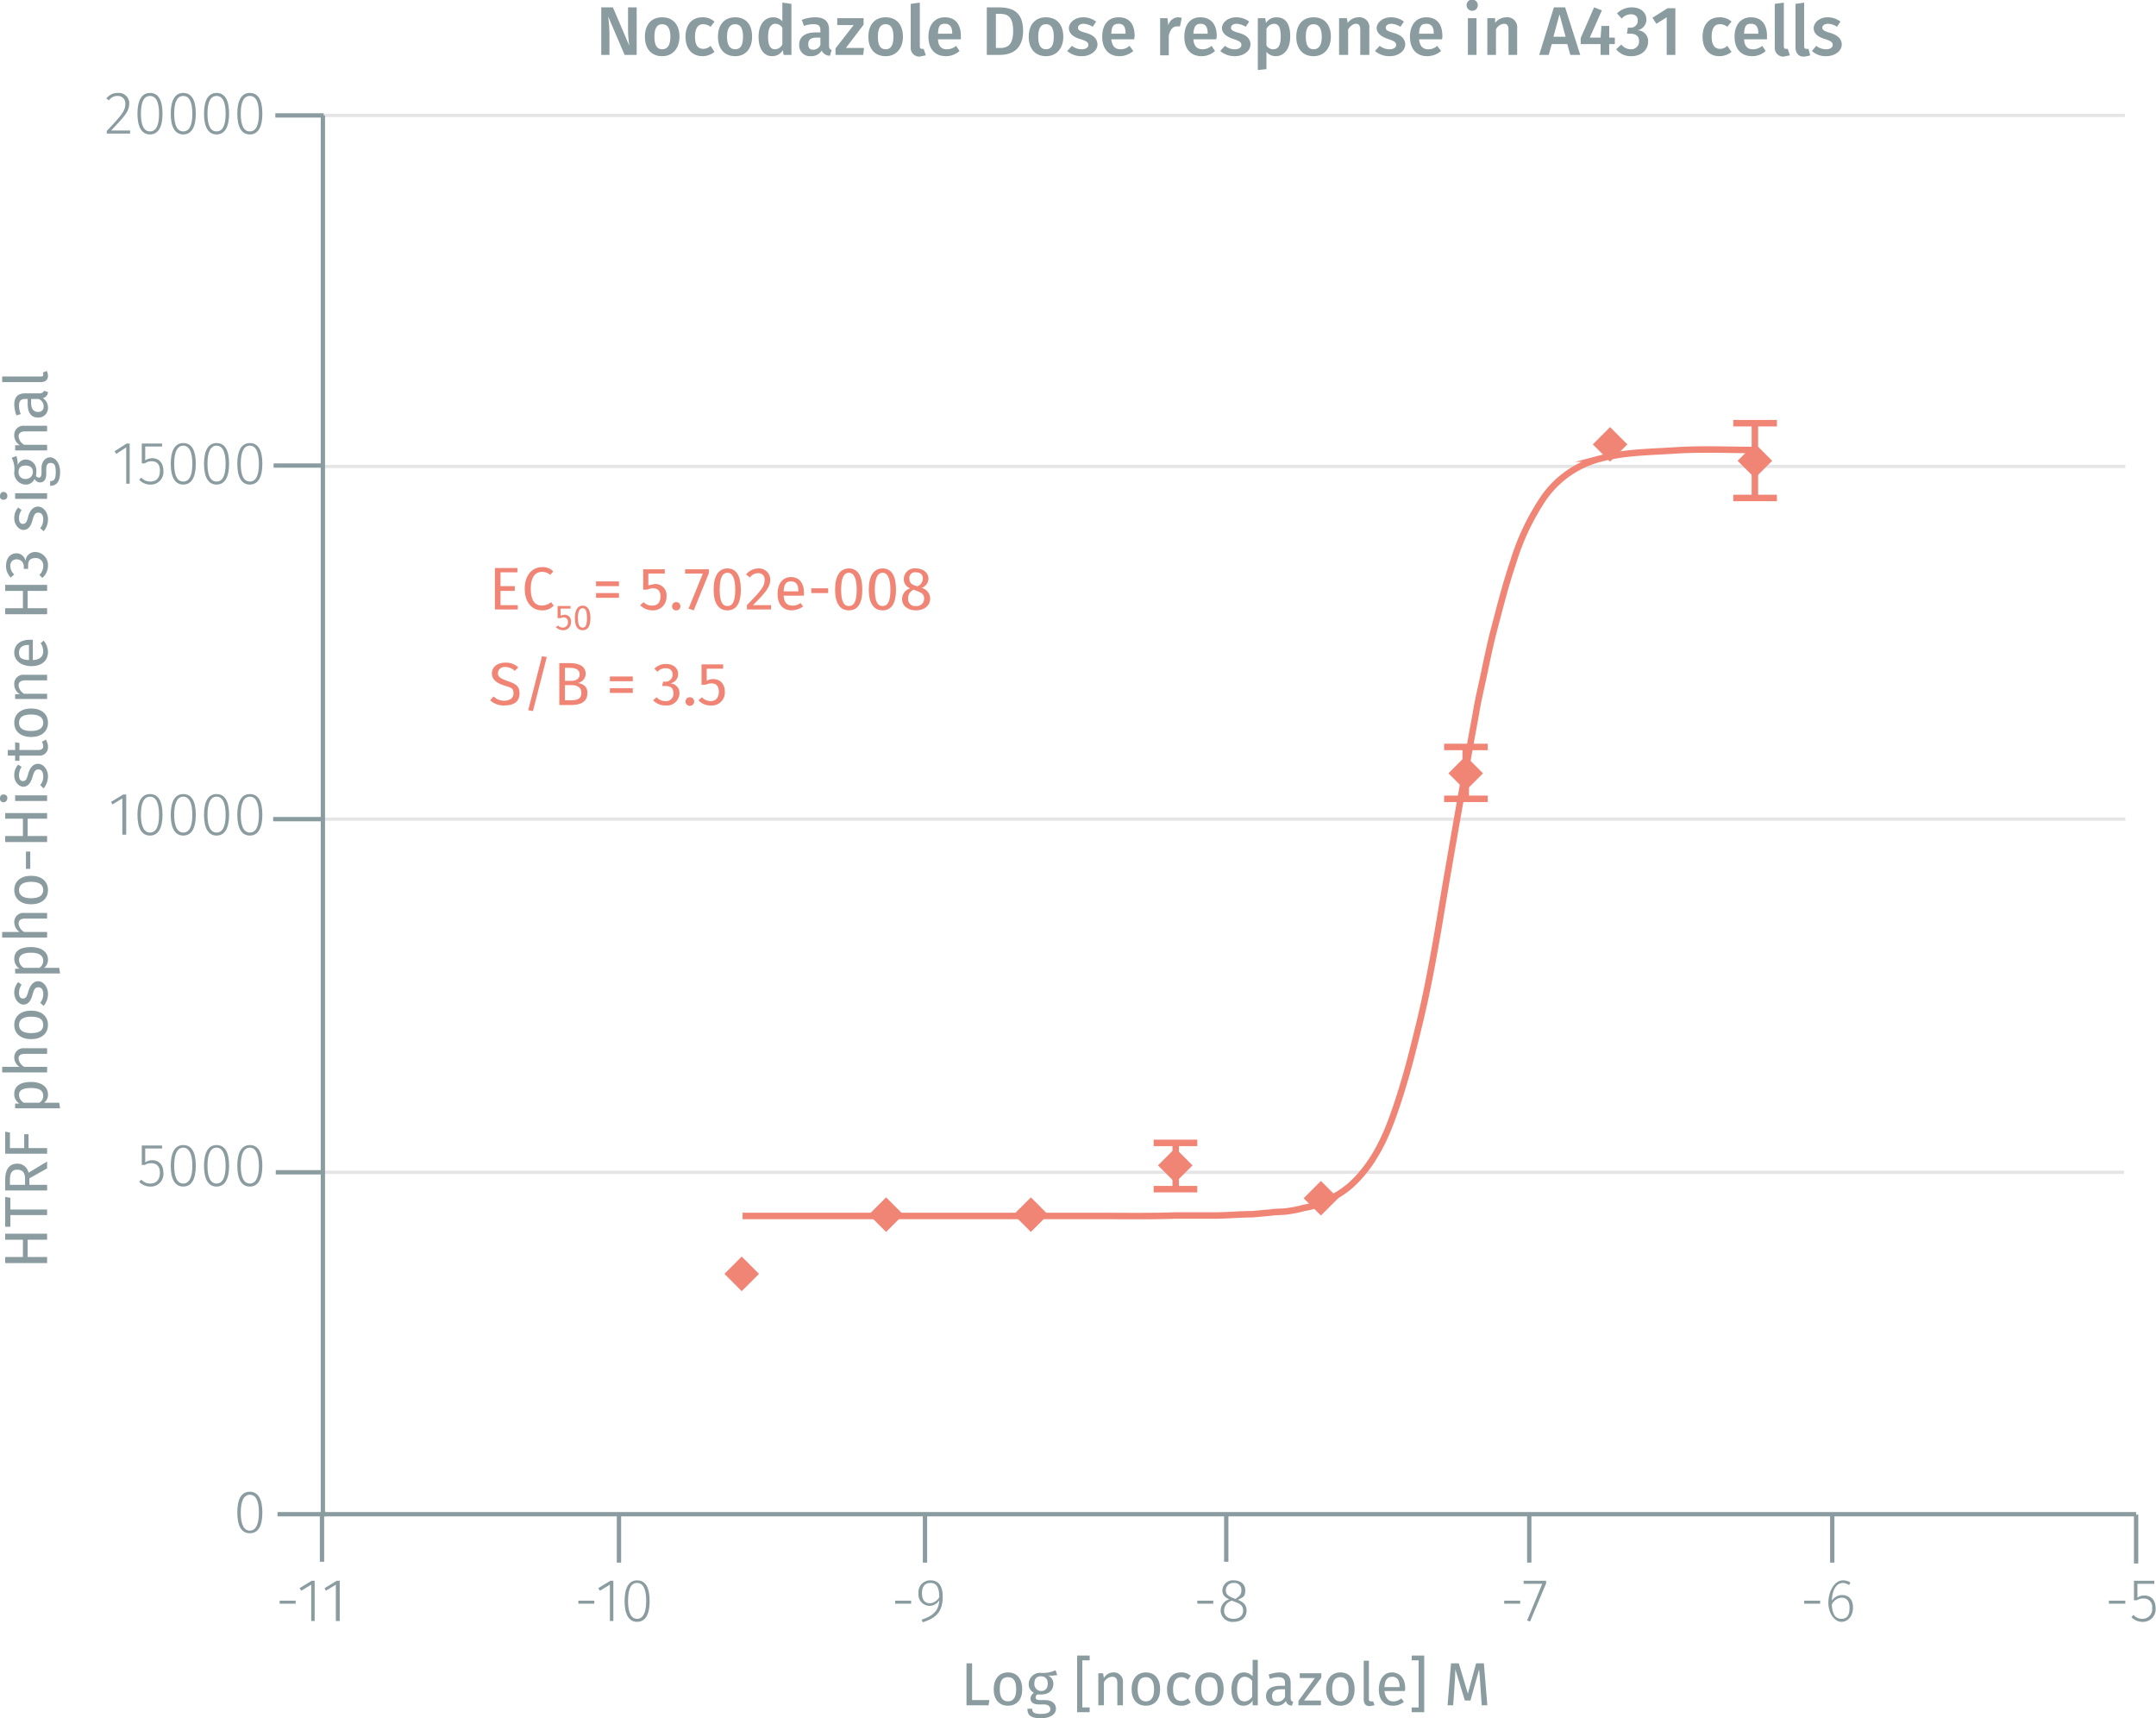 <svg xmlns="http://www.w3.org/2000/svg" xmlns:xlink="http://www.w3.org/1999/xlink" viewBox="0 0 498.8 397.5"><defs><symbol id="_5-red-diamond" data-name="5-red-diamond" viewBox="0 0 8 8"><polyline points="4 0 8 4 4 8 0 4" fill="#f08576"/></symbol></defs><title>assay-validation_histone-h3-phospho-s10-3</title><line x1="491.7" y1="189.5" x2="75" y2="189.5" fill="none" stroke="#e5e5e5" stroke-miterlimit="10" stroke-width="0.75"/><line x1="491.7" y1="107.9" x2="75" y2="107.9" fill="none" stroke="#e5e5e5" stroke-miterlimit="10" stroke-width="0.75"/><line x1="491.6" y1="26.7" x2="74.9" y2="26.7" fill="none" stroke="#e5e5e5" stroke-miterlimit="10" stroke-width="0.75"/><line x1="491.4" y1="271.2" x2="74.7" y2="271.2" fill="none" stroke="#e5e5e5" stroke-miterlimit="10" stroke-width="0.75"/><g style="isolation:isolate"><path d="M145.5,13.5l-3.8-8.9A34.3,34.3,0,0,1,142,9v4.5h-1.9V2.5h2.7l3.8,8.9a26.2,26.2,0,0,1-.3-3.8V2.5h2v11Z" transform="translate(-1 -0.8)" fill="#8b9ca0"/><path d="M158.2,9.3c0,2.6-1.5,4.5-4,4.5s-4-1.7-4-4.5,1.5-4.5,4-4.5S158.2,6.5,158.2,9.3Zm-5.8,0c0,2,.6,2.9,1.8,2.9s1.9-.9,1.9-2.9-.7-2.9-1.9-2.9S152.4,7.3,152.4,9.3Z" transform="translate(-1 -0.8)" fill="#8b9ca0"/><path d="M166.3,5.8,165.4,7a2.9,2.9,0,0,0-1.7-.6c-1.2,0-1.9.9-1.9,2.9s.7,2.8,1.9,2.8a2.5,2.5,0,0,0,1.7-.7l.9,1.4a4.5,4.5,0,0,1-2.7,1c-2.5,0-4-1.7-4-4.5s1.5-4.5,3.9-4.5A4,4,0,0,1,166.3,5.8Z" transform="translate(-1 -0.8)" fill="#8b9ca0"/><path d="M175,9.3c0,2.6-1.4,4.5-3.9,4.5s-4-1.7-4-4.5,1.5-4.5,4-4.5S175,6.5,175,9.3Zm-5.8,0c0,2,.7,2.9,1.9,2.9s1.8-.9,1.8-2.9-.6-2.9-1.8-2.9S169.2,7.3,169.2,9.3Z" transform="translate(-1 -0.8)" fill="#8b9ca0"/><path d="M184.1,13.5h-1.8l-.2-1.1a2.8,2.8,0,0,1-2.4,1.4c-2.1,0-3.2-1.8-3.2-4.5s1.3-4.5,3.4-4.5a2.9,2.9,0,0,1,2.1.9V1.4l2.1.3ZM182,11.1V7.2a2,2,0,0,0-1.6-.9c-1,0-1.7.9-1.7,3s.6,2.9,1.6,2.9A2,2,0,0,0,182,11.1Z" transform="translate(-1 -0.8)" fill="#8b9ca0"/><path d="M193.4,12.4l-.4,1.3a2.1,2.1,0,0,1-1.9-1.2,2.8,2.8,0,0,1-2.5,1.3,2.5,2.5,0,0,1-2.7-2.7c0-1.8,1.4-2.8,3.8-2.8h1.1V7.8c0-1.1-.5-1.4-1.6-1.4a6.4,6.4,0,0,0-2.2.4l-.5-1.4a8.5,8.5,0,0,1,3.1-.6c2.2,0,3.2,1,3.2,2.9v3.6C192.8,12,193,12.2,193.4,12.4Zm-2.6-1.2V9.5h-.9c-1.3,0-1.9.5-1.9,1.5s.4,1.3,1.2,1.3A1.8,1.8,0,0,0,190.8,11.2Z" transform="translate(-1 -0.8)" fill="#8b9ca0"/><path d="M196.7,11.9h4.2l-.2,1.6h-6.4V12l4.2-5.4h-3.8V5h6.1V6.5Z" transform="translate(-1 -0.8)" fill="#8b9ca0"/><path d="M209.9,9.3c0,2.6-1.5,4.5-4,4.5s-4-1.7-4-4.5,1.5-4.5,4-4.5S209.9,6.5,209.9,9.3Zm-5.8,0c0,2,.6,2.9,1.8,2.9s1.8-.9,1.8-2.9-.6-2.9-1.8-2.9S204.1,7.3,204.1,9.3Z" transform="translate(-1 -0.8)" fill="#8b9ca0"/><path d="M214.3,12.1h.4l.5,1.5-1.5.3a2,2,0,0,1-2-2.2V1.7l2.1-.3v10C213.8,11.9,213.9,12.1,214.3,12.1Z" transform="translate(-1 -0.8)" fill="#8b9ca0"/><path d="M223.3,9.9H218c.1,1.7.9,2.3,2,2.3a3.3,3.3,0,0,0,2.2-.8l.8,1.2a4.8,4.8,0,0,1-3.1,1.2c-2.7,0-4.1-1.8-4.1-4.5s1.4-4.5,3.8-4.5,3.7,1.6,3.7,4.3Zm-2-1.4c0-1.4-.5-2.2-1.7-2.2s-1.5.6-1.6,2.3h3.3Z" transform="translate(-1 -0.8)" fill="#8b9ca0"/><path d="M237.7,7.9c0,4.5-2.8,5.6-5.4,5.6h-3V2.5H232C234.9,2.5,237.7,3.3,237.7,7.9Zm-6.3,4h1c1.7,0,3-.7,3-4S234,4,232.4,4h-1Z" transform="translate(-1 -0.8)" fill="#8b9ca0"/><path d="M247,9.3c0,2.6-1.5,4.5-4,4.5s-4-1.7-4-4.5,1.5-4.5,4-4.5S247,6.5,247,9.3Zm-5.8,0c0,2,.6,2.9,1.8,2.9s1.8-.9,1.8-2.9-.6-2.9-1.8-2.9S241.2,7.3,241.2,9.3Z" transform="translate(-1 -0.8)" fill="#8b9ca0"/><path d="M254.6,5.8,253.8,7a4.4,4.4,0,0,0-2.1-.7c-.8,0-1.3.4-1.3.9s.3.8,1.8,1.2,2.7,1.2,2.7,2.7-1.7,2.7-3.6,2.7a5,5,0,0,1-3.4-1.2l1.1-1.2a3.5,3.5,0,0,0,2.2.8c1,0,1.6-.4,1.6-1s-.4-.9-2-1.4-2.5-1.3-2.5-2.5,1.3-2.5,3.3-2.5A4.9,4.9,0,0,1,254.6,5.8Z" transform="translate(-1 -0.8)" fill="#8b9ca0"/><path d="M263.4,9.9h-5.3c.2,1.7,1,2.3,2.1,2.3a2.9,2.9,0,0,0,2.1-.8l.9,1.2a5,5,0,0,1-3.2,1.2c-2.6,0-4-1.8-4-4.5s1.3-4.5,3.8-4.5,3.7,1.6,3.7,4.3C263.5,9.3,263.4,9.7,263.4,9.9Zm-2-1.4c0-1.4-.4-2.2-1.6-2.2s-1.6.6-1.7,2.3h3.3Z" transform="translate(-1 -0.8)" fill="#8b9ca0"/><path d="M274.4,4.9l-.4,2h-.7c-1,0-1.6.8-1.9,2.2v4.5h-2V5h1.7l.2,1.7a2.4,2.4,0,0,1,2.2-1.9Z" transform="translate(-1 -0.8)" fill="#8b9ca0"/><path d="M282.4,9.9h-5.3c.1,1.7,1,2.3,2.1,2.3a3.1,3.1,0,0,0,2.1-.8l.8,1.2a4.6,4.6,0,0,1-3.1,1.2c-2.6,0-4-1.8-4-4.5s1.3-4.5,3.7-4.5,3.8,1.6,3.8,4.3C282.5,9.3,282.4,9.7,282.4,9.9Zm-2-1.4c0-1.4-.5-2.2-1.6-2.2s-1.6.6-1.7,2.3h3.3Z" transform="translate(-1 -0.8)" fill="#8b9ca0"/><path d="M290,5.8,289.2,7a4.4,4.4,0,0,0-2.1-.7c-.8,0-1.3.4-1.3.9s.3.8,1.8,1.2,2.7,1.2,2.7,2.7-1.6,2.7-3.6,2.7a5.2,5.2,0,0,1-3.4-1.2l1.1-1.2a3.6,3.6,0,0,0,2.3.8c.9,0,1.5-.4,1.5-1s-.4-.9-1.9-1.4-2.6-1.3-2.6-2.5S285,4.8,287,4.8A4.9,4.9,0,0,1,290,5.8Z" transform="translate(-1 -0.8)" fill="#8b9ca0"/><path d="M299.5,9.3c0,2.5-1.2,4.5-3.4,4.5a2.8,2.8,0,0,1-2.1-1v4l-2,.2V5h1.7l.2,1.1a2.8,2.8,0,0,1,2.4-1.3C298.6,4.8,299.5,6.5,299.5,9.3Zm-2.2,0c0-2.2-.5-3-1.6-3A2.1,2.1,0,0,0,294,7.5v3.8a1.8,1.8,0,0,0,1.6.9C296.7,12.2,297.3,11.3,297.3,9.3Z" transform="translate(-1 -0.8)" fill="#8b9ca0"/><path d="M308.9,9.3c0,2.6-1.5,4.5-4,4.5s-4-1.7-4-4.5,1.5-4.5,4-4.5S308.9,6.5,308.9,9.3Zm-5.8,0c0,2,.6,2.9,1.8,2.9s1.9-.9,1.9-2.9-.7-2.9-1.9-2.9S303.1,7.3,303.1,9.3Z" transform="translate(-1 -0.8)" fill="#8b9ca0"/><path d="M317.8,7.4v6.1h-2.1V7.7c0-1.1-.4-1.4-1-1.4s-1.3.5-1.8,1.3v5.9h-2.1V5h1.8l.2,1.1a3.1,3.1,0,0,1,2.5-1.3A2.3,2.3,0,0,1,317.8,7.4Z" transform="translate(-1 -0.8)" fill="#8b9ca0"/><path d="M325.8,5.8,325,7a4.4,4.4,0,0,0-2.1-.7c-.8,0-1.3.4-1.3.9s.3.8,1.8,1.2,2.7,1.2,2.7,2.7-1.6,2.7-3.6,2.7a5.2,5.2,0,0,1-3.4-1.2l1.1-1.2a3.6,3.6,0,0,0,2.3.8c.9,0,1.5-.4,1.5-1s-.4-.9-1.9-1.4-2.6-1.3-2.6-2.5,1.3-2.5,3.3-2.5A4.9,4.9,0,0,1,325.8,5.8Z" transform="translate(-1 -0.8)" fill="#8b9ca0"/><path d="M334.6,9.9h-5.3c.2,1.7,1,2.3,2.1,2.3a2.9,2.9,0,0,0,2.1-.8l.9,1.2a5,5,0,0,1-3.2,1.2c-2.6,0-4-1.8-4-4.5s1.4-4.5,3.8-4.5,3.7,1.6,3.7,4.3A2.2,2.2,0,0,1,334.6,9.9Zm-1.9-1.4c0-1.4-.5-2.2-1.7-2.2s-1.6.6-1.7,2.3h3.4Z" transform="translate(-1 -0.8)" fill="#8b9ca0"/><path d="M342.9,2a1.3,1.3,0,0,1-2.6,0,1.3,1.3,0,0,1,2.6,0Zm-2.3,11.5V5h2v8.5Z" transform="translate(-1 -0.8)" fill="#8b9ca0"/><path d="M352,7.4v6.1h-2V7.7c0-1.1-.4-1.4-1.1-1.4a2.3,2.3,0,0,0-1.8,1.3v5.9h-2V5h1.8V6.1a3.3,3.3,0,0,1,2.6-1.3A2.3,2.3,0,0,1,352,7.4Z" transform="translate(-1 -0.8)" fill="#8b9ca0"/><path d="M360,11l-.7,2.5h-2.2l3.4-11h2.6l3.5,11h-2.3l-.7-2.5Zm1.8-6.9-1.4,5.2h2.8Z" transform="translate(-1 -0.8)" fill="#8b9ca0"/><path d="M373.3,11v2.5h-2V11h-4.6V9.6l3.1-7.1,1.8.7-2.8,6.3h2.5l.2-2.7h1.8V9.5h1.3V11Z" transform="translate(-1 -0.8)" fill="#8b9ca0"/><path d="M381.9,5.3a2.5,2.5,0,0,1-2.1,2.5,2.5,2.5,0,0,1,2.5,2.6c0,1.9-1.5,3.4-3.9,3.4a4.3,4.3,0,0,1-3.5-1.6l1.2-1.1a2.8,2.8,0,0,0,2.2,1.1,1.8,1.8,0,0,0,1.9-1.9c0-1.2-.8-1.7-2-1.7h-.8l.2-1.4h.6a1.6,1.6,0,0,0,1.7-1.7c0-.9-.6-1.4-1.6-1.4a2.8,2.8,0,0,0-2.1,1l-1.1-1.2a4.9,4.9,0,0,1,3.4-1.4C380.7,2.5,381.9,3.8,381.9,5.3Z" transform="translate(-1 -0.8)" fill="#8b9ca0"/><path d="M386.6,13.5V4.8l-2.4,1.5-.9-1.4,3.5-2.2h1.8V13.5Z" transform="translate(-1 -0.8)" fill="#8b9ca0"/><path d="M401.6,5.8l-1,1.2a2.5,2.5,0,0,0-1.7-.6c-1.2,0-1.9.9-1.9,2.9s.8,2.8,1.9,2.8a2.3,2.3,0,0,0,1.7-.7l1,1.4a4.5,4.5,0,0,1-2.8,1c-2.4,0-3.9-1.7-3.9-4.5s1.5-4.5,3.9-4.5A4,4,0,0,1,401.6,5.8Z" transform="translate(-1 -0.8)" fill="#8b9ca0"/><path d="M409.8,9.9h-5.3c.1,1.7.9,2.3,2,2.3a3.3,3.3,0,0,0,2.2-.8l.8,1.2a4.6,4.6,0,0,1-3.1,1.2c-2.7,0-4.1-1.8-4.1-4.5s1.4-4.5,3.8-4.5,3.7,1.6,3.7,4.3Zm-2-1.4c0-1.4-.5-2.2-1.7-2.2s-1.5.6-1.6,2.3h3.3Z" transform="translate(-1 -0.8)" fill="#8b9ca0"/><path d="M414.2,12.1h.4l.5,1.5-1.5.3a2,2,0,0,1-2-2.2V1.7l2.1-.3v10C413.7,11.9,413.8,12.1,414.2,12.1Z" transform="translate(-1 -0.8)" fill="#8b9ca0"/><path d="M418.9,12.1h.5l.4,1.5a5.7,5.7,0,0,1-1.5.3c-1.2,0-1.9-.8-1.9-2.2V1.7l2-.3v10C418.4,11.9,418.5,12.1,418.9,12.1Z" transform="translate(-1 -0.8)" fill="#8b9ca0"/><path d="M426.8,5.8,426,7a4,4,0,0,0-2-.7c-.9,0-1.4.4-1.4.9s.4.8,1.8,1.2,2.7,1.2,2.7,2.7-1.6,2.7-3.6,2.7a4.7,4.7,0,0,1-3.3-1.2l1-1.2a3.6,3.6,0,0,0,2.3.8c.9,0,1.5-.4,1.5-1s-.3-.9-1.9-1.4-2.5-1.3-2.5-2.5,1.3-2.5,3.2-2.5A4.9,4.9,0,0,1,426.8,5.8Z" transform="translate(-1 -0.8)" fill="#8b9ca0"/></g><g style="isolation:isolate"><path d="M69.4,371.1v.7H65.7v-.7Z" transform="translate(-1 -0.8)" fill="#8b9ca0"/><path d="M73,375.8v-8.4l-2.3,1.4-.4-.6,2.8-1.7h.7v9.3Z" transform="translate(-1 -0.8)" fill="#8b9ca0"/><path d="M78.7,375.8v-8.4l-2.3,1.4-.3-.6,2.8-1.7h.7v9.3Z" transform="translate(-1 -0.8)" fill="#8b9ca0"/></g><g style="isolation:isolate"><path d="M138.5,371.1v.7h-3.7v-.7Z" transform="translate(-1 -0.8)" fill="#8b9ca0"/><path d="M142.1,375.8v-8.4l-2.3,1.4-.4-.6,2.8-1.7h.7v9.3Z" transform="translate(-1 -0.8)" fill="#8b9ca0"/><path d="M151.3,371.2c0,3.1-1,4.8-2.9,4.8s-2.9-1.7-2.9-4.8,1-4.8,2.9-4.8S151.3,368,151.3,371.2Zm-5,0c0,2.8.8,4.1,2.1,4.1s2.1-1.3,2.1-4.1-.7-4.2-2.1-4.2S146.3,368.3,146.3,371.2Z" transform="translate(-1 -0.8)" fill="#8b9ca0"/></g><g style="isolation:isolate"><path d="M211.8,371.1v.7h-3.7v-.7Z" transform="translate(-1 -0.8)" fill="#8b9ca0"/><path d="M219.1,370.1c0,3.7-1.6,5-4.6,6l-.3-.6c2.5-.8,4-2,4.1-4.5a2.6,2.6,0,0,1-2.3,1.3,2.6,2.6,0,0,1-2.5-2.9,2.7,2.7,0,0,1,2.8-3C218.2,366.4,219.1,367.8,219.1,370.1Zm-.8.2c0-2.2-.6-3.3-2-3.3s-2,.9-2,2.4.7,2.3,1.8,2.3A2.7,2.7,0,0,0,218.3,370.3Z" transform="translate(-1 -0.8)" fill="#8b9ca0"/></g><g style="isolation:isolate"><path d="M281.7,371.1v.7H278v-.7Z" transform="translate(-1 -0.8)" fill="#8b9ca0"/><path d="M289.4,373.4c0,1.6-1.2,2.6-3,2.6a2.7,2.7,0,0,1-3-2.6,2.7,2.7,0,0,1,2-2.6c-1.1-.5-1.6-1.1-1.6-2.1a2.4,2.4,0,0,1,2.6-2.3c1.4,0,2.7.7,2.7,2.3s-.6,1.6-1.7,2.2C288.8,371.5,289.4,372.2,289.4,373.4Zm-.8,0c0-1.1-.6-1.6-2.1-2.1l-.5-.2a2.4,2.4,0,0,0-1.8,2.3c0,1.2.9,1.9,2.2,1.9S288.6,374.6,288.6,373.4Zm-2.3-2.9.5.2c1-.6,1.4-1.1,1.4-2a1.6,1.6,0,0,0-1.8-1.7,1.7,1.7,0,0,0-1.8,1.7C284.6,369.6,285.1,370,286.3,370.5Z" transform="translate(-1 -0.8)" fill="#8b9ca0"/></g><g style="isolation:isolate"><path d="M352.7,371.1v.7H349v-.7Z" transform="translate(-1 -0.8)" fill="#8b9ca0"/><path d="M355,375.9l-.7-.2,3.5-8.5h-4.3v-.7h5.2v.6Z" transform="translate(-1 -0.8)" fill="#8b9ca0"/></g><g style="isolation:isolate"><path d="M422.1,371.1v.7h-3.7v-.7Z" transform="translate(-1 -0.8)" fill="#8b9ca0"/><path d="M429.7,372.7c0,2-1.2,3.3-2.7,3.3s-3-1.9-3-4.4,1.3-5.2,3.4-5.2a3.1,3.1,0,0,1,1.7.5l-.3.6a2.7,2.7,0,0,0-1.4-.5c-1.6,0-2.5,1.7-2.6,4.1a2.9,2.9,0,0,1,2.4-1.3C428.6,369.8,429.7,370.7,429.7,372.7Zm-.8,0c0-1.6-.8-2.3-1.8-2.3a2.7,2.7,0,0,0-2.3,1.6c.1,2,.7,3.3,2.2,3.3S428.9,374.2,428.9,372.7Z" transform="translate(-1 -0.8)" fill="#8b9ca0"/></g><g style="isolation:isolate"><path d="M492.7,371.1v.7h-3.8v-.7Z" transform="translate(-1 -0.8)" fill="#8b9ca0"/><path d="M495.5,367.2v3.2a2.8,2.8,0,0,1,1.6-.5c1.6,0,2.6,1.1,2.6,2.9a2.9,2.9,0,0,1-3,3.2,3.5,3.5,0,0,1-2.6-1.1l.5-.5a2.7,2.7,0,0,0,2.1.9,2.2,2.2,0,0,0,2.2-2.5,1.9,1.9,0,0,0-2-2.2,2.6,2.6,0,0,0-1.5.4h-.7v-4.5h4.7v.7Z" transform="translate(-1 -0.8)" fill="#8b9ca0"/></g><g style="isolation:isolate"><path d="M61.7,350.7c0,3.2-1,4.8-2.9,4.8s-2.9-1.6-2.9-4.8,1-4.8,2.9-4.8S61.7,347.6,61.7,350.7Zm-5,0c0,2.9.8,4.2,2.1,4.2s2.1-1.3,2.1-4.2-.8-4.1-2.1-4.1S56.7,347.9,56.7,350.7Z" transform="translate(-1 -0.8)" fill="#8b9ca0"/></g><g style="isolation:isolate"><path d="M34.6,266.5v3.2a3,3,0,0,1,1.6-.5c1.6,0,2.6,1.1,2.6,2.9a2.9,2.9,0,0,1-3,3.2,3.5,3.5,0,0,1-2.6-1.1l.5-.5a2.7,2.7,0,0,0,2.1.9c1.4,0,2.2-1,2.2-2.5s-.8-2.2-2-2.2a2.6,2.6,0,0,0-1.5.4h-.7v-4.5h4.7v.7Z" transform="translate(-1 -0.8)" fill="#8b9ca0"/><path d="M46.3,270.5c0,3.1-1,4.8-2.9,4.8s-2.9-1.7-2.9-4.8,1-4.8,2.9-4.8S46.3,267.3,46.3,270.5Zm-5,0c0,2.8.8,4.1,2.1,4.1s2.1-1.3,2.1-4.1-.8-4.2-2.1-4.2S41.3,267.6,41.3,270.5Z" transform="translate(-1 -0.8)" fill="#8b9ca0"/><path d="M54,270.5c0,3.1-1,4.8-2.9,4.8s-2.9-1.7-2.9-4.8,1-4.8,2.9-4.8S54,267.3,54,270.5Zm-5,0c0,2.8.8,4.1,2.1,4.1s2.1-1.3,2.1-4.1-.8-4.2-2.1-4.2S49,267.6,49,270.5Z" transform="translate(-1 -0.8)" fill="#8b9ca0"/><path d="M61.7,270.5c0,3.1-1,4.8-2.9,4.8s-2.9-1.7-2.9-4.8,1-4.8,2.9-4.8S61.7,267.3,61.7,270.5Zm-5,0c0,2.8.8,4.1,2.1,4.1s2.1-1.3,2.1-4.1-.8-4.2-2.1-4.2S56.7,267.6,56.7,270.5Z" transform="translate(-1 -0.8)" fill="#8b9ca0"/></g><g style="isolation:isolate"><path d="M29.3,193.9v-8.4L27,186.9l-.3-.6,2.8-1.7h.7v9.3Z" transform="translate(-1 -0.8)" fill="#8b9ca0"/><path d="M38.6,189.3c0,3.1-1,4.8-2.9,4.8s-2.9-1.7-2.9-4.8,1-4.8,2.9-4.8S38.6,186.1,38.6,189.3Zm-5,0c0,2.8.8,4.1,2.1,4.1s2.1-1.2,2.1-4.1-.8-4.2-2.1-4.2S33.6,186.4,33.6,189.3Z" transform="translate(-1 -0.8)" fill="#8b9ca0"/><path d="M46.3,189.3c0,3.1-1,4.8-2.9,4.8s-2.9-1.7-2.9-4.8,1-4.8,2.9-4.8S46.3,186.1,46.3,189.3Zm-5,0c0,2.8.8,4.1,2.1,4.1s2.1-1.2,2.1-4.1-.8-4.2-2.1-4.2S41.3,186.4,41.3,189.3Z" transform="translate(-1 -0.8)" fill="#8b9ca0"/><path d="M54,189.3c0,3.1-1,4.8-2.9,4.8s-2.9-1.7-2.9-4.8,1-4.8,2.9-4.8S54,186.1,54,189.3Zm-5,0c0,2.8.8,4.1,2.1,4.1s2.1-1.2,2.1-4.1-.8-4.2-2.1-4.2S49,186.4,49,189.3Z" transform="translate(-1 -0.8)" fill="#8b9ca0"/><path d="M61.7,189.3c0,3.1-1,4.8-2.9,4.8s-2.9-1.7-2.9-4.8,1-4.8,2.9-4.8S61.7,186.1,61.7,189.3Zm-5,0c0,2.8.8,4.1,2.1,4.1s2.1-1.2,2.1-4.1-.8-4.2-2.1-4.2S56.7,186.4,56.7,189.3Z" transform="translate(-1 -0.8)" fill="#8b9ca0"/></g><g style="isolation:isolate"><path d="M30.2,112.7v-8.4l-2.3,1.5-.4-.6,2.8-1.8H31v9.3Z" transform="translate(-1 -0.8)" fill="#8b9ca0"/><path d="M34.6,104.1v3.2a3,3,0,0,1,1.6-.5c1.6,0,2.6,1.1,2.6,2.9a2.9,2.9,0,0,1-3,3.2,3.5,3.5,0,0,1-2.6-1.1l.5-.5a2.7,2.7,0,0,0,2.1.9c1.4,0,2.2-.9,2.2-2.5s-.8-2.2-2-2.2a2.7,2.7,0,0,0-1.5.5h-.7v-4.6h4.7v.7Z" transform="translate(-1 -0.8)" fill="#8b9ca0"/><path d="M46.3,108.1c0,3.1-1,4.8-2.9,4.8s-2.9-1.7-2.9-4.8,1-4.8,2.9-4.8S46.3,104.9,46.3,108.1Zm-5,0c0,2.9.8,4.1,2.1,4.1s2.1-1.2,2.1-4.1-.8-4.2-2.1-4.2S41.3,105.2,41.3,108.1Z" transform="translate(-1 -0.8)" fill="#8b9ca0"/><path d="M54,108.1c0,3.1-1,4.8-2.9,4.8s-2.9-1.7-2.9-4.8,1-4.8,2.9-4.8S54,104.9,54,108.1Zm-5,0c0,2.9.8,4.1,2.1,4.1s2.1-1.2,2.1-4.1-.8-4.2-2.1-4.2S49,105.2,49,108.1Z" transform="translate(-1 -0.8)" fill="#8b9ca0"/><path d="M61.7,108.1c0,3.1-1,4.8-2.9,4.8s-2.9-1.7-2.9-4.8,1-4.8,2.9-4.8S61.7,104.9,61.7,108.1Zm-5,0c0,2.9.8,4.1,2.1,4.1s2.1-1.2,2.1-4.1-.8-4.2-2.1-4.2S56.7,105.2,56.7,108.1Z" transform="translate(-1 -0.8)" fill="#8b9ca0"/></g><g style="isolation:isolate"><path d="M30.9,24.7c0,1.9-1.1,3-4.2,6.3h4.4v.7H25.7v-.6c3.5-3.7,4.3-4.7,4.3-6.3A1.7,1.7,0,0,0,28.3,23a2.4,2.4,0,0,0-2.1,1l-.6-.4a3.2,3.2,0,0,1,2.7-1.3A2.4,2.4,0,0,1,30.9,24.7Z" transform="translate(-1 -0.8)" fill="#8b9ca0"/><path d="M38.6,27.1c0,3.1-1,4.8-2.9,4.8s-2.9-1.7-2.9-4.8,1-4.8,2.9-4.8S38.6,23.9,38.6,27.1Zm-5,0c0,2.9.8,4.1,2.1,4.1s2.1-1.2,2.1-4.1S37,23,35.7,23,33.6,24.2,33.6,27.1Z" transform="translate(-1 -0.8)" fill="#8b9ca0"/><path d="M46.3,27.1c0,3.1-1,4.8-2.9,4.8s-2.9-1.7-2.9-4.8,1-4.8,2.9-4.8S46.3,23.9,46.3,27.1Zm-5,0c0,2.9.8,4.1,2.1,4.1s2.1-1.2,2.1-4.1S44.7,23,43.4,23,41.3,24.2,41.3,27.1Z" transform="translate(-1 -0.8)" fill="#8b9ca0"/><path d="M54,27.1c0,3.1-1,4.8-2.9,4.8s-2.9-1.7-2.9-4.8,1-4.8,2.9-4.8S54,23.9,54,27.1Zm-5,0c0,2.9.8,4.1,2.1,4.1s2.1-1.2,2.1-4.1S52.4,23,51.1,23,49,24.2,49,27.1Z" transform="translate(-1 -0.8)" fill="#8b9ca0"/><path d="M61.7,27.1c0,3.1-1,4.8-2.9,4.8s-2.9-1.7-2.9-4.8,1-4.8,2.9-4.8S61.7,23.9,61.7,27.1Zm-5,0c0,2.9.8,4.1,2.1,4.1s2.1-1.2,2.1-4.1S60.1,23,58.8,23,56.7,24.2,56.7,27.1Z" transform="translate(-1 -0.8)" fill="#8b9ca0"/></g><line x1="272" y1="264.4" x2="272" y2="275.1" fill="none" stroke="#f08576" stroke-miterlimit="10" stroke-width="1.5"/><line x1="266.9" y1="264.4" x2="277" y2="264.4" fill="none" stroke="#f08576" stroke-miterlimit="10" stroke-width="1.5"/><line x1="266.9" y1="275.1" x2="277" y2="275.1" fill="none" stroke="#f08576" stroke-miterlimit="10" stroke-width="1.5"/><line x1="339.1" y1="172.8" x2="339.1" y2="184.8" fill="none" stroke="#f08576" stroke-miterlimit="10" stroke-width="1.5"/><line x1="334.1" y1="172.8" x2="344.2" y2="172.8" fill="none" stroke="#f08576" stroke-miterlimit="10" stroke-width="1.5"/><line x1="334.1" y1="184.8" x2="344.2" y2="184.8" fill="none" stroke="#f08576" stroke-miterlimit="10" stroke-width="1.5"/><line x1="406" y1="97.9" x2="406" y2="115.2" fill="none" stroke="#f08576" stroke-miterlimit="10" stroke-width="1.5"/><line x1="401" y1="97.9" x2="411.1" y2="97.9" fill="none" stroke="#f08576" stroke-miterlimit="10" stroke-width="1.5"/><line x1="401" y1="115.2" x2="411.1" y2="115.2" fill="none" stroke="#f08576" stroke-miterlimit="10" stroke-width="1.5"/><path d="M407,104.9c-6.1,0-12.3-.3-18.4.1s-11.7.4-17.4,1.9a23,23,0,0,0-13,9,55.2,55.2,0,0,0-7.1,14.9c-1.9,5.6-3.3,11.3-4.8,17-.7,2.9-1.3,5.7-1.9,8.6s-1.4,6.1-1.9,9.2c-2.2,12-4.3,24.1-6.4,36.2s-3.8,23.7-6.6,35.3c-1.4,5.8-2.8,11.5-4.6,17.1s-3.5,10.4-6.5,15a30.1,30.1,0,0,1-4.9,5.8,22.9,22.9,0,0,1-6.7,4,14.2,14.2,0,0,1-4,1.2,27,27,0,0,1-3.9.8c-1.3.2-2.6.1-3.8.3l-4.4.4c-2.9,0-5.8.3-8.8.3h-9c-6,.2-12.1.1-18.1.1h-82" transform="translate(-1 -0.8)" fill="none" stroke="#f08576" stroke-miterlimit="10" stroke-width="1.5"/><g style="isolation:isolate"><path d="M116.8,133.2v3.2h3.3v1.1h-3.3v3.3h4v1h-5.3v-9.6h5.2v1Z" transform="translate(-1 -0.8)" fill="#f08576"/><path d="M129,133l-.7.8a2.8,2.8,0,0,0-1.9-.7c-1.4,0-2.6,1-2.6,3.9s1.1,3.9,2.6,3.9a3.6,3.6,0,0,0,2.1-.8l.6.8a3.4,3.4,0,0,1-2.7,1.1c-2.3,0-4-1.8-4-5s1.8-5,4-5A3.3,3.3,0,0,1,129,133Z" transform="translate(-1 -0.8)" fill="#f08576"/></g><g style="isolation:isolate"><path d="M130.7,141.6v1.6l.9-.2a1.5,1.5,0,0,1,1.5,1.7,1.8,1.8,0,0,1-1.8,1.9,2.6,2.6,0,0,1-1.7-.7l.5-.4a1.6,1.6,0,0,0,1.1.5,1.2,1.2,0,0,0,1.2-1.3,1,1,0,0,0-1-1.1l-.8.2H130V141h3v.6Z" transform="translate(-1 -0.8)" fill="#f08576"/><path d="M137.6,143.8c0,1.8-.6,2.8-1.8,2.8s-1.8-1-1.8-2.8.6-2.9,1.8-2.9S137.6,142,137.6,143.8Zm-2.9,0c0,1.6.4,2.2,1.1,2.2s1-.6,1-2.2-.3-2.3-1-2.3S134.7,142.2,134.7,143.8Z" transform="translate(-1 -0.8)" fill="#f08576"/></g><g style="isolation:isolate"><path d="M144.2,135.3v1.1h-5.3v-1.1Zm0,2.7v1.1h-5.3V138Z" transform="translate(-1 -0.8)" fill="#f08576"/><path d="M151,133.5v2.7l1.5-.3a2.6,2.6,0,0,1,2.7,2.9,3.1,3.1,0,0,1-3.3,3.2,4,4,0,0,1-2.8-1.2l.8-.7a2.6,2.6,0,0,0,2,.8c1.2,0,1.9-.7,1.9-2.1s-.7-1.9-1.7-1.9a2.8,2.8,0,0,0-1.3.3h-1v-4.7h5v1Z" transform="translate(-1 -0.8)" fill="#f08576"/><path d="M158.4,141a.9.9,0,0,1-.9,1,.9.9,0,0,1-1-1,.9.9,0,0,1,1-.9A.9.9,0,0,1,158.4,141Z" transform="translate(-1 -0.8)" fill="#f08576"/><path d="M161.5,142l-1.2-.4,3.3-8.1h-4.1v-1H165v.9Z" transform="translate(-1 -0.8)" fill="#f08576"/><path d="M172.4,137.2c0,3.1-1,4.8-3.1,4.8s-3.2-1.7-3.2-4.8,1.1-4.9,3.2-4.9S172.4,134.1,172.4,137.2Zm-4.9,0c0,2.7.6,3.8,1.8,3.8s1.8-1.1,1.8-3.8-.7-3.9-1.8-3.9S167.5,134.4,167.5,137.2Z" transform="translate(-1 -0.8)" fill="#f08576"/><path d="M179.2,134.9c0,1.7-1.1,3-4,5.9h4.2v1h-5.6v-1c3.3-3.4,4.1-4.3,4.1-5.9a1.4,1.4,0,0,0-1.5-1.5,2.3,2.3,0,0,0-1.9,1l-.9-.7a3.7,3.7,0,0,1,2.9-1.4A2.6,2.6,0,0,1,179.2,134.9Z" transform="translate(-1 -0.8)" fill="#f08576"/><path d="M187,138.6h-4.7c.1,1.7.9,2.3,2,2.3a2.9,2.9,0,0,0,1.9-.6l.6.8a4.8,4.8,0,0,1-2.6.9c-2.1,0-3.3-1.4-3.3-3.8s1.2-3.9,3.1-3.9,3,1.4,3,3.6Zm-1.3-1.1c0-1.4-.5-2.2-1.7-2.2s-1.6.7-1.7,2.3h3.4Z" transform="translate(-1 -0.8)" fill="#f08576"/><path d="M192.6,136.9V138h-3.9v-1.1Z" transform="translate(-1 -0.8)" fill="#f08576"/><path d="M200.5,137.2c0,3.1-1,4.8-3.1,4.8s-3.2-1.7-3.2-4.8,1.1-4.9,3.2-4.9S200.5,134.1,200.5,137.2Zm-4.9,0c0,2.7.6,3.8,1.8,3.8s1.8-1.1,1.8-3.8-.7-3.9-1.8-3.9S195.6,134.4,195.6,137.2Z" transform="translate(-1 -0.8)" fill="#f08576"/><path d="M208.3,137.2c0,3.1-1,4.8-3.1,4.8s-3.2-1.7-3.2-4.8,1.1-4.9,3.2-4.9S208.3,134.1,208.3,137.2Zm-4.9,0c0,2.7.6,3.8,1.8,3.8s1.8-1.1,1.8-3.8-.7-3.9-1.8-3.9S203.4,134.4,203.4,137.2Z" transform="translate(-1 -0.8)" fill="#f08576"/><path d="M216.2,139.3c0,1.6-1.4,2.7-3.3,2.7s-3.2-1.1-3.2-2.6a2.6,2.6,0,0,1,1.9-2.5,2.2,2.2,0,0,1-1.5-2.2,2.5,2.5,0,0,1,2.8-2.4c1.4,0,2.9.8,2.9,2.4a2.3,2.3,0,0,1-1.6,2.1A2.6,2.6,0,0,1,216.2,139.3Zm-1.4,0c0-1-.5-1.4-2-1.9l-.4-.2a2.2,2.2,0,0,0-1.3,2.2,1.6,1.6,0,0,0,1.8,1.6A1.7,1.7,0,0,0,214.8,139.3Zm-3.4-4.6c0,1,.6,1.4,1.7,1.7h.2a1.9,1.9,0,0,0,1.2-1.8c0-.8-.5-1.4-1.6-1.4A1.3,1.3,0,0,0,211.4,134.7Z" transform="translate(-1 -0.8)" fill="#f08576"/></g><g style="isolation:isolate"><path d="M120.9,155.2l-.8.8a3.3,3.3,0,0,0-2.2-.9,1.5,1.5,0,0,0-1.7,1.4c0,.8.4,1.2,2.1,1.8s2.9,1,2.9,2.9-1.3,2.8-3.5,2.8a4.5,4.5,0,0,1-3.3-1.2l.8-.9a3.3,3.3,0,0,0,2.5,1c1.1,0,2.1-.5,2.1-1.7s-.5-1.3-2.1-1.8-2.9-1.3-2.9-2.8,1.3-2.5,3.1-2.5A4,4,0,0,1,120.9,155.2Z" transform="translate(-1 -0.8)" fill="#f08576"/><path d="M124.3,165.3l-1.1-.2,3.2-12.5,1.1.2Z" transform="translate(-1 -0.8)" fill="#f08576"/><path d="M136.9,161.1c0,2.1-1.6,2.8-3.8,2.8h-2.7v-9.7h2.3c2.4,0,3.8.8,3.8,2.5a2.2,2.2,0,0,1-1.8,2.1C135.8,159,136.9,159.5,136.9,161.1Zm-5.2-2.8h1.5c1.1,0,1.9-.5,1.9-1.5s-.8-1.5-2.3-1.5h-1.1Zm3.8,2.8c0-1.3-1-1.8-2.2-1.8h-1.6v3.5h1.4C134.5,162.8,135.5,162.5,135.5,161.1Z" transform="translate(-1 -0.8)" fill="#f08576"/><path d="M147.4,157.3v1.1h-5.3v-1.1Zm0,2.7v1.1h-5.3V160Z" transform="translate(-1 -0.8)" fill="#f08576"/><path d="M157.9,156.7a2.2,2.2,0,0,1-1.9,2.2,2.2,2.2,0,0,1,2.2,2.3A2.9,2.9,0,0,1,155,164a3.8,3.8,0,0,1-2.9-1.2l.8-.7a2.8,2.8,0,0,0,2,.9,1.7,1.7,0,0,0,1.9-1.8c0-1.3-.7-1.7-1.9-1.7h-.7l.2-1h.5a1.6,1.6,0,0,0,1.7-1.7c0-.9-.6-1.4-1.6-1.4a2.5,2.5,0,0,0-1.9.8l-.7-.7a3.6,3.6,0,0,1,2.7-1.1C156.9,154.4,157.9,155.5,157.9,156.7Z" transform="translate(-1 -0.8)" fill="#f08576"/><path d="M161.6,163.1a1,1,0,0,1-2,0,1,1,0,0,1,2,0Z" transform="translate(-1 -0.8)" fill="#f08576"/><path d="M164.5,155.5v2.8a2.8,2.8,0,0,1,1.5-.4c1.6,0,2.7,1.1,2.7,3a3,3,0,0,1-3.3,3.1,3.6,3.6,0,0,1-2.8-1.2l.8-.7a2.7,2.7,0,0,0,2,.9c1.2,0,1.9-.8,1.9-2.2s-.7-1.9-1.7-1.9a2.8,2.8,0,0,0-1.3.3h-1v-4.7h5v1Z" transform="translate(-1 -0.8)" fill="#f08576"/></g><g style="isolation:isolate"><path d="M229.9,394.1l-.2,1.2h-5.1v-9.7h1.3v8.5Z" transform="translate(-1 -0.8)" fill="#8b9ca0"/><path d="M237.5,391.6c0,2.3-1.2,3.8-3.3,3.8s-3.3-1.5-3.3-3.8,1.2-3.9,3.3-3.9S237.5,389.2,237.5,391.6Zm-5.2,0c0,1.9.7,2.8,1.9,2.8s1.9-.9,1.9-2.8-.6-2.8-1.9-2.8S232.3,389.6,232.3,391.6Z" transform="translate(-1 -0.8)" fill="#8b9ca0"/><path d="M243.4,388.4a2,2,0,0,1,1.3,1.9c0,1.5-1,2.5-2.8,2.5H241a.8.8,0,0,0-.4.7c0,.3.2.6,1,.6h1.2c1.5,0,2.5.8,2.5,2s-1.2,2.2-3.5,2.2-3.1-.7-3.1-2.2h1.1c0,.8.4,1.2,2,1.2s2.2-.4,2.2-1.1-.6-1.1-1.5-1.1h-1.2c-1.3,0-1.9-.6-1.9-1.4a1.9,1.9,0,0,1,.8-1.3,2.1,2.1,0,0,1-1.2-2,2.6,2.6,0,0,1,2.8-2.6,6.8,6.8,0,0,0,3.4-.6l.4,1.1A7.2,7.2,0,0,1,243.4,388.4Zm-3.1,1.9a1.6,1.6,0,0,0,1.6,1.7c1,0,1.5-.7,1.5-1.7s-.5-1.7-1.6-1.7S240.3,389.3,240.3,390.3Z" transform="translate(-1 -0.8)" fill="#8b9ca0"/><path d="M251.4,384.9v10.9h1.7v1.1h-2.9V383.8h2.9v1.1Z" transform="translate(-1 -0.8)" fill="#8b9ca0"/><path d="M260.8,390v5.3h-1.3v-5.1c0-1.2-.5-1.5-1.2-1.5a2.3,2.3,0,0,0-1.9,1.3v5.3h-1.3v-7.4h1.1l.2,1.1a2.5,2.5,0,0,1,2.2-1.3A2.1,2.1,0,0,1,260.8,390Z" transform="translate(-1 -0.8)" fill="#8b9ca0"/><path d="M269.4,391.6c0,2.3-1.2,3.8-3.3,3.8s-3.3-1.5-3.3-3.8,1.2-3.9,3.3-3.9S269.4,389.2,269.4,391.6Zm-5.2,0c0,1.9.7,2.8,1.9,2.8s1.9-.9,1.9-2.8-.7-2.8-1.9-2.8S264.2,389.6,264.2,391.6Z" transform="translate(-1 -0.8)" fill="#8b9ca0"/><path d="M276.5,388.5l-.7.9a2.2,2.2,0,0,0-1.5-.6c-1.2,0-1.9.9-1.9,2.8s.7,2.7,1.9,2.7a2.2,2.2,0,0,0,1.5-.6l.7.9a3.2,3.2,0,0,1-2.3.8c-2,0-3.2-1.4-3.2-3.8s1.2-3.9,3.2-3.9A3.2,3.2,0,0,1,276.5,388.5Z" transform="translate(-1 -0.8)" fill="#8b9ca0"/><path d="M284.1,391.6c0,2.3-1.2,3.8-3.3,3.8s-3.3-1.5-3.3-3.8,1.2-3.9,3.3-3.9S284.1,389.2,284.1,391.6Zm-5.2,0c0,1.9.7,2.8,1.9,2.8s1.9-.9,1.9-2.8-.6-2.8-1.9-2.8S278.9,389.6,278.9,391.6Z" transform="translate(-1 -0.8)" fill="#8b9ca0"/><path d="M292,395.3h-1.2v-1.1a2.4,2.4,0,0,1-2.1,1.2c-1.8,0-2.8-1.5-2.8-3.8s1.1-3.9,2.9-3.9a2.7,2.7,0,0,1,2,.9v-3.8H292Zm-1.3-2v-3.6a2.2,2.2,0,0,0-1.7-1c-1.1,0-1.8,1-1.8,2.9s.6,2.8,1.7,2.8A2.1,2.1,0,0,0,290.7,393.3Z" transform="translate(-1 -0.8)" fill="#8b9ca0"/><path d="M300.2,394.5l-.3.9c-.7-.1-1.2-.3-1.4-1.1a2.4,2.4,0,0,1-2.2,1.1,2.2,2.2,0,0,1-2.4-2.2c0-1.6,1.2-2.4,3.3-2.4h1.1v-.6c0-1-.5-1.4-1.5-1.4a5.1,5.1,0,0,0-2,.4l-.3-1a7.9,7.9,0,0,1,2.5-.5c1.8,0,2.6.9,2.6,2.5v3.3C299.6,394.2,299.8,394.4,300.2,394.5Zm-1.9-1.2v-1.7h-1c-1.3,0-2,.5-2,1.5s.4,1.4,1.3,1.4A1.9,1.9,0,0,0,298.3,393.3Z" transform="translate(-1 -0.8)" fill="#8b9ca0"/><path d="M302.7,394.2h3.9v1.1h-5.2v-1l3.8-5.3h-3.5v-1.1h5v1Z" transform="translate(-1 -0.8)" fill="#8b9ca0"/><path d="M314.4,391.6c0,2.3-1.2,3.8-3.3,3.8s-3.3-1.5-3.3-3.8,1.2-3.9,3.3-3.9S314.4,389.2,314.4,391.6Zm-5.2,0c0,1.9.7,2.8,1.9,2.8s1.9-.9,1.9-2.8-.7-2.8-1.9-2.8S309.2,389.6,309.2,391.6Z" transform="translate(-1 -0.8)" fill="#8b9ca0"/><path d="M318.2,394.4h.5l.3.9-1.1.2c-.9,0-1.4-.5-1.4-1.6v-8.9h1.2v9C317.7,394.2,317.9,394.4,318.2,394.4Z" transform="translate(-1 -0.8)" fill="#8b9ca0"/><path d="M326,392h-4.7c.2,1.7,1,2.4,2,2.4a2.8,2.8,0,0,0,1.9-.7l.6.8a3.9,3.9,0,0,1-2.6.9c-2,0-3.2-1.4-3.2-3.7s1.1-4,3-4,3.1,1.4,3.1,3.7A1.3,1.3,0,0,1,326,392Zm-1.2-1c0-1.5-.6-2.3-1.7-2.3s-1.7.7-1.8,2.4h3.5Z" transform="translate(-1 -0.8)" fill="#8b9ca0"/><path d="M327.6,396.9v-1.1h1.6V384.9h-1.6v-1.1h2.9v13.1Z" transform="translate(-1 -0.8)" fill="#8b9ca0"/><path d="M343.8,395.3l-.3-4.4c-.1-1.5-.2-3.1-.3-3.9l-2,7.2h-1.3l-2.2-7.2c0,1.1-.1,2.6-.2,4l-.3,4.3h-1.3l.8-9.7h1.8l2.1,7,1.9-7h1.8l.8,9.7Z" transform="translate(-1 -0.8)" fill="#8b9ca0"/></g><g style="isolation:isolate"><path d="M7.4,291.6h4.5V293H2.2v-1.4H6.3v-4H2.2v-1.4h9.7v1.4H7.4Z" transform="translate(-1 -0.8)" fill="#8b9ca0"/><path d="M3.4,280.6h8.5v1.3H3.4v2.7H2.2v-6.9l1.2.2Z" transform="translate(-1 -0.8)" fill="#8b9ca0"/><path d="M7.8,274.9h4.1v1.3H2.2v-2.5c0-2.4,1-3.7,2.8-3.7a2.6,2.6,0,0,1,2.6,2.1l4.3-2.6v1.6l-4.1,2.3ZM5,271.4c-1.2,0-1.7.7-1.7,2.3v1.2H6.8v-1.4C6.8,272.2,6.3,271.4,5,271.4Z" transform="translate(-1 -0.8)" fill="#8b9ca0"/><path d="M3.3,266.4H6.6v-3.2h1v3.2h4.3v1.3H2.2v-5.1l1.1.2Z" transform="translate(-1 -0.8)" fill="#8b9ca0"/><path d="M8.2,251.1c2.2,0,3.9,1,3.9,2.9a2.2,2.2,0,0,1-.9,1.9h3.5l.2,1.3H4.5v-1.1h1a2.5,2.5,0,0,1-1.2-2.2C4.3,251.9,5.9,251.1,8.2,251.1Zm0,1.4c-1.9,0-2.8.5-2.8,1.6a2.2,2.2,0,0,0,1.1,1.8h3.6a1.8,1.8,0,0,0,.9-1.6C11,253.1,10.1,252.5,8.2,252.5Z" transform="translate(-1 -0.8)" fill="#8b9ca0"/><path d="M6.6,243.3h5.3v1.3H6.8c-1.1,0-1.5.4-1.5,1.1a2.5,2.5,0,0,0,1.3,1.9h5.3v1.3H1.5v-1.3H5.5a2.6,2.6,0,0,1-1.2-2.2A2.1,2.1,0,0,1,6.6,243.3Z" transform="translate(-1 -0.8)" fill="#8b9ca0"/><path d="M8.2,234.6c2.3,0,3.9,1.2,3.9,3.3s-1.6,3.3-3.9,3.3-3.9-1.2-3.9-3.3S5.9,234.6,8.2,234.6Zm0,5.2c1.9,0,2.8-.6,2.8-1.9s-.9-1.9-2.8-1.9-2.8.7-2.8,1.9S6.3,239.8,8.2,239.8Z" transform="translate(-1 -0.8)" fill="#8b9ca0"/><path d="M5.2,228l.8.6a3.3,3.3,0,0,0-.6,1.9c0,.8.3,1.3.9,1.3s.9-.4,1.2-1.5,1-2.5,2.3-2.5,2.3,1.4,2.3,2.9a4.2,4.2,0,0,1-1,2.8l-.8-.7a3.1,3.1,0,0,0,.7-2.1c0-.9-.4-1.5-1.1-1.5s-1,.3-1.4,1.8-1.1,2.2-2.1,2.2-2.1-1.2-2.1-2.7A3.7,3.7,0,0,1,5.2,228Z" transform="translate(-1 -0.8)" fill="#8b9ca0"/><path d="M8.2,219.9c2.2,0,3.9,1,3.9,2.9a2.3,2.3,0,0,1-.9,1.9h3.5l.2,1.3H4.5v-1.1h1a2.8,2.8,0,0,1-1.2-2.2C4.3,220.6,5.9,219.9,8.2,219.9Zm0,1.3c-1.9,0-2.8.6-2.8,1.7a2.2,2.2,0,0,0,1.1,1.8h3.6a1.9,1.9,0,0,0,.9-1.6C11,221.9,10.1,221.2,8.2,221.2Z" transform="translate(-1 -0.8)" fill="#8b9ca0"/><path d="M6.6,212h5.3v1.3H6.8c-1.1,0-1.5.5-1.5,1.2a2.5,2.5,0,0,0,1.3,1.9h5.3v1.3H1.5v-1.3H5.5a2.9,2.9,0,0,1-1.2-2.2A2.1,2.1,0,0,1,6.6,212Z" transform="translate(-1 -0.8)" fill="#8b9ca0"/><path d="M8.2,203.4c2.3,0,3.9,1.2,3.9,3.3S10.5,210,8.2,210s-3.9-1.2-3.9-3.3S5.9,203.4,8.2,203.4Zm0,5.2c1.9,0,2.8-.7,2.8-1.9s-.9-1.9-2.8-1.9-2.8.7-2.8,1.9S6.3,208.6,8.2,208.6Z" transform="translate(-1 -0.8)" fill="#8b9ca0"/><path d="M7,197.8H8v4H7Z" transform="translate(-1 -0.8)" fill="#8b9ca0"/><path d="M7.4,194.2h4.5v1.4H2.2v-1.4H6.3v-4H2.2v-1.3h9.7v1.3H7.4Z" transform="translate(-1 -0.8)" fill="#8b9ca0"/><path d="M1.8,184.6a.8.8,0,0,1,.9.9.9.9,0,0,1-.9.9.8.8,0,0,1-.8-.9C1,184.9,1.3,184.6,1.8,184.6Zm10.1,1.5H4.5v-1.3h7.4Z" transform="translate(-1 -0.8)" fill="#8b9ca0"/><path d="M5.2,177.7l.8.5a3.5,3.5,0,0,0-.6,1.9c0,.9.3,1.4.9,1.4s.9-.4,1.2-1.6,1-2.4,2.3-2.4,2.3,1.4,2.3,2.9a4.7,4.7,0,0,1-1,2.8l-.8-.8a2.7,2.7,0,0,0,.7-2c0-1-.4-1.6-1.1-1.6s-1,.4-1.4,1.8-1.1,2.2-2.1,2.2-2.1-1.1-2.1-2.6A3.5,3.5,0,0,1,5.2,177.7Z" transform="translate(-1 -0.8)" fill="#8b9ca0"/><path d="M12.1,173.6a1.9,1.9,0,0,1-2.1,2H5.5v1.2h-1v-1.2H2.8v-1.3H4.5v-1.8l1,.2v1.6H9.9c.7,0,1.1-.3,1.1-.9a2.2,2.2,0,0,0-.3-1l.9-.5A3.1,3.1,0,0,1,12.1,173.6Z" transform="translate(-1 -0.8)" fill="#8b9ca0"/><path d="M8.2,164.7c2.3,0,3.9,1.2,3.9,3.3s-1.6,3.3-3.9,3.3-3.9-1.2-3.9-3.3S5.9,164.7,8.2,164.7Zm0,5.2c1.9,0,2.8-.7,2.8-1.9s-.9-1.9-2.8-1.9-2.8.6-2.8,1.9S6.3,169.9,8.2,169.9Z" transform="translate(-1 -0.8)" fill="#8b9ca0"/><path d="M6.6,156.9h5.3v1.3H6.8c-1.1,0-1.5.5-1.5,1.2a2.5,2.5,0,0,0,1.3,1.9h5.3v1.2H4.5v-1.1H5.6a2.6,2.6,0,0,1-1.3-2.2A2.1,2.1,0,0,1,6.6,156.9Z" transform="translate(-1 -0.8)" fill="#8b9ca0"/><path d="M8.6,148.8v4.7c1.7-.1,2.4-.9,2.4-2a3.3,3.3,0,0,0-.6-1.9l.7-.6a4.2,4.2,0,0,1,1,2.6c0,2.1-1.5,3.3-3.8,3.3s-4-1.2-4-3.1,1.4-3,3.7-3Zm-1,1.2c-1.4,0-2.2.6-2.2,1.8s.6,1.6,2.3,1.7V150Z" transform="translate(-1 -0.8)" fill="#8b9ca0"/><path d="M7.4,141.5h4.5v1.4H2.2v-1.4H6.3v-4H2.2v-1.4h9.7v1.4H7.4Z" transform="translate(-1 -0.8)" fill="#8b9ca0"/><path d="M4.8,128.8a2.1,2.1,0,0,1,2.1,1.8,2.2,2.2,0,0,1,2.3-2.1,3,3,0,0,1,2.9,3.2,3.7,3.7,0,0,1-1.3,2.8l-.7-.7a2.8,2.8,0,0,0,.9-2,1.7,1.7,0,0,0-1.8-1.9c-1.3,0-1.7.7-1.7,1.8v.7h-1v-.5a1.6,1.6,0,0,0-1.7-1.7,1.4,1.4,0,0,0-1.4,1.6,2.6,2.6,0,0,0,.9,1.9l-.8.7a3.6,3.6,0,0,1-1.1-2.7C2.4,129.8,3.5,128.8,4.8,128.8Z" transform="translate(-1 -0.8)" fill="#8b9ca0"/><path d="M5.2,118.2l.8.6a3.3,3.3,0,0,0-.6,1.9c0,.8.3,1.3.9,1.3s.9-.4,1.2-1.6,1-2.4,2.3-2.4,2.3,1.4,2.3,2.9a4.2,4.2,0,0,1-1,2.8l-.8-.7a3.1,3.1,0,0,0,.7-2.1c0-.9-.4-1.5-1.1-1.5s-1,.3-1.4,1.8-1.1,2.2-2.1,2.2-2.1-1.2-2.1-2.7A3.7,3.7,0,0,1,5.2,118.2Z" transform="translate(-1 -0.8)" fill="#8b9ca0"/><path d="M1.8,114.6a.9.9,0,0,1,.9,1,.8.8,0,0,1-.9.8.7.7,0,0,1-.8-.8C1,115,1.3,114.6,1.8,114.6Zm10.1,1.6H4.5v-1.3h7.4Z" transform="translate(-1 -0.8)" fill="#8b9ca0"/><path d="M5.1,108.4a2,2,0,0,1,1.8-1.3,2.5,2.5,0,0,1,2.5,2.8,3.1,3.1,0,0,1-.1,1,1,1,0,0,0,.7.4c.3,0,.6-.3.6-1v-1.2c0-1.5.9-2.5,2-2.5s2.3,1.2,2.3,3.4-.8,3.2-2.3,3.2v-1.1c.9,0,1.3-.4,1.3-2.1s-.4-2.1-1.2-2.1-1,.6-1,1.5v1.1c0,1.4-.7,1.9-1.4,1.9a1.4,1.4,0,0,1-1.3-.8,2.2,2.2,0,0,1-2.1,1.3A2.7,2.7,0,0,1,4.3,110a5.5,5.5,0,0,0-.6-3.3l1.1-.4A6.6,6.6,0,0,1,5.1,108.4Zm1.8,3.2A1.6,1.6,0,0,0,8.6,110c0-1-.6-1.5-1.7-1.5s-1.6.5-1.6,1.5A1.5,1.5,0,0,0,6.9,111.6Z" transform="translate(-1 -0.8)" fill="#8b9ca0"/><path d="M6.6,99.3h5.3v1.3H6.8c-1.1,0-1.5.5-1.5,1.2a2.5,2.5,0,0,0,1.3,1.9h5.3V105H4.5v-1.2H5.6a2.6,2.6,0,0,1-1.3-2.2A2.1,2.1,0,0,1,6.6,99.3Z" transform="translate(-1 -0.8)" fill="#8b9ca0"/><path d="M11.2,91.2l.9.3a1.5,1.5,0,0,1-1.2,1.4,2.5,2.5,0,0,1,1.2,2.2,2.2,2.2,0,0,1-2.3,2.3c-1.6,0-2.4-1.1-2.4-3.2V93.1H6.8c-1,0-1.4.5-1.4,1.5a5.4,5.4,0,0,0,.4,2l-1,.3a7.9,7.9,0,0,1-.5-2.5c0-1.8.9-2.6,2.5-2.6h3.4A1.1,1.1,0,0,0,11.2,91.2ZM9.9,93.1H8.2V94c0,1.4.6,2.1,1.6,2.1a1.2,1.2,0,0,0,1.3-1.3A1.8,1.8,0,0,0,9.9,93.1Z" transform="translate(-1 -0.8)" fill="#8b9ca0"/><path d="M11,87.5a.7.7,0,0,0-.1-.5l.9-.4a2.6,2.6,0,0,1,.3,1.1c0,1-.6,1.5-1.7,1.5H1.5V87.9h9C10.8,87.9,11,87.8,11,87.5Z" transform="translate(-1 -0.8)" fill="#8b9ca0"/></g><use width="8" height="8" transform="translate(167.6 290.7)" xlink:href="#_5-red-diamond"/><use width="8" height="8" transform="translate(201 277)" xlink:href="#_5-red-diamond"/><use width="8" height="8" transform="translate(234.5 277)" xlink:href="#_5-red-diamond"/><use width="8" height="8" transform="translate(267.9 265.6)" xlink:href="#_5-red-diamond"/><use width="8" height="8" transform="translate(301.6 273.2)" xlink:href="#_5-red-diamond"/><use width="8" height="8" transform="translate(335.1 174.9)" xlink:href="#_5-red-diamond"/><use width="8" height="8" transform="translate(368.5 98.8)" xlink:href="#_5-red-diamond"/><use width="8" height="8" transform="translate(402 102.6)" xlink:href="#_5-red-diamond"/><line x1="74.7" y1="350.3" x2="74.7" y2="26.7" fill="none" stroke="#8b9ca0" stroke-miterlimit="10"/><line x1="74.7" y1="350.3" x2="494.2" y2="350.3" fill="none" stroke="#8b9ca0" stroke-miterlimit="10"/><line x1="74.9" y1="26.7" x2="63.7" y2="26.7" fill="none" stroke="#8b9ca0" stroke-miterlimit="10"/><line x1="74.5" y1="107.7" x2="63.3" y2="107.7" fill="none" stroke="#8b9ca0" stroke-miterlimit="10"/><line x1="74.5" y1="189.5" x2="63.2" y2="189.5" fill="none" stroke="#8b9ca0" stroke-miterlimit="10"/><line x1="75" y1="271.2" x2="63.8" y2="271.2" fill="none" stroke="#8b9ca0" stroke-miterlimit="10"/><line x1="75.4" y1="350.3" x2="64.2" y2="350.3" fill="none" stroke="#8b9ca0" stroke-miterlimit="10"/><line x1="74.5" y1="350.1" x2="74.5" y2="361.3" fill="none" stroke="#8b9ca0" stroke-miterlimit="10"/><line x1="143.2" y1="350.3" x2="143.2" y2="361.5" fill="none" stroke="#8b9ca0" stroke-miterlimit="10"/><line x1="214" y1="350.3" x2="214" y2="361.5" fill="none" stroke="#8b9ca0" stroke-miterlimit="10"/><line x1="494.2" y1="350.4" x2="494.2" y2="361.7" fill="none" stroke="#8b9ca0" stroke-miterlimit="10"/><line x1="423.9" y1="350.2" x2="423.9" y2="361.5" fill="none" stroke="#8b9ca0" stroke-miterlimit="10"/><line x1="353.8" y1="350.2" x2="353.8" y2="361.5" fill="none" stroke="#8b9ca0" stroke-miterlimit="10"/><line x1="283.7" y1="350" x2="283.7" y2="361.3" fill="none" stroke="#8b9ca0" stroke-miterlimit="10"/></svg>